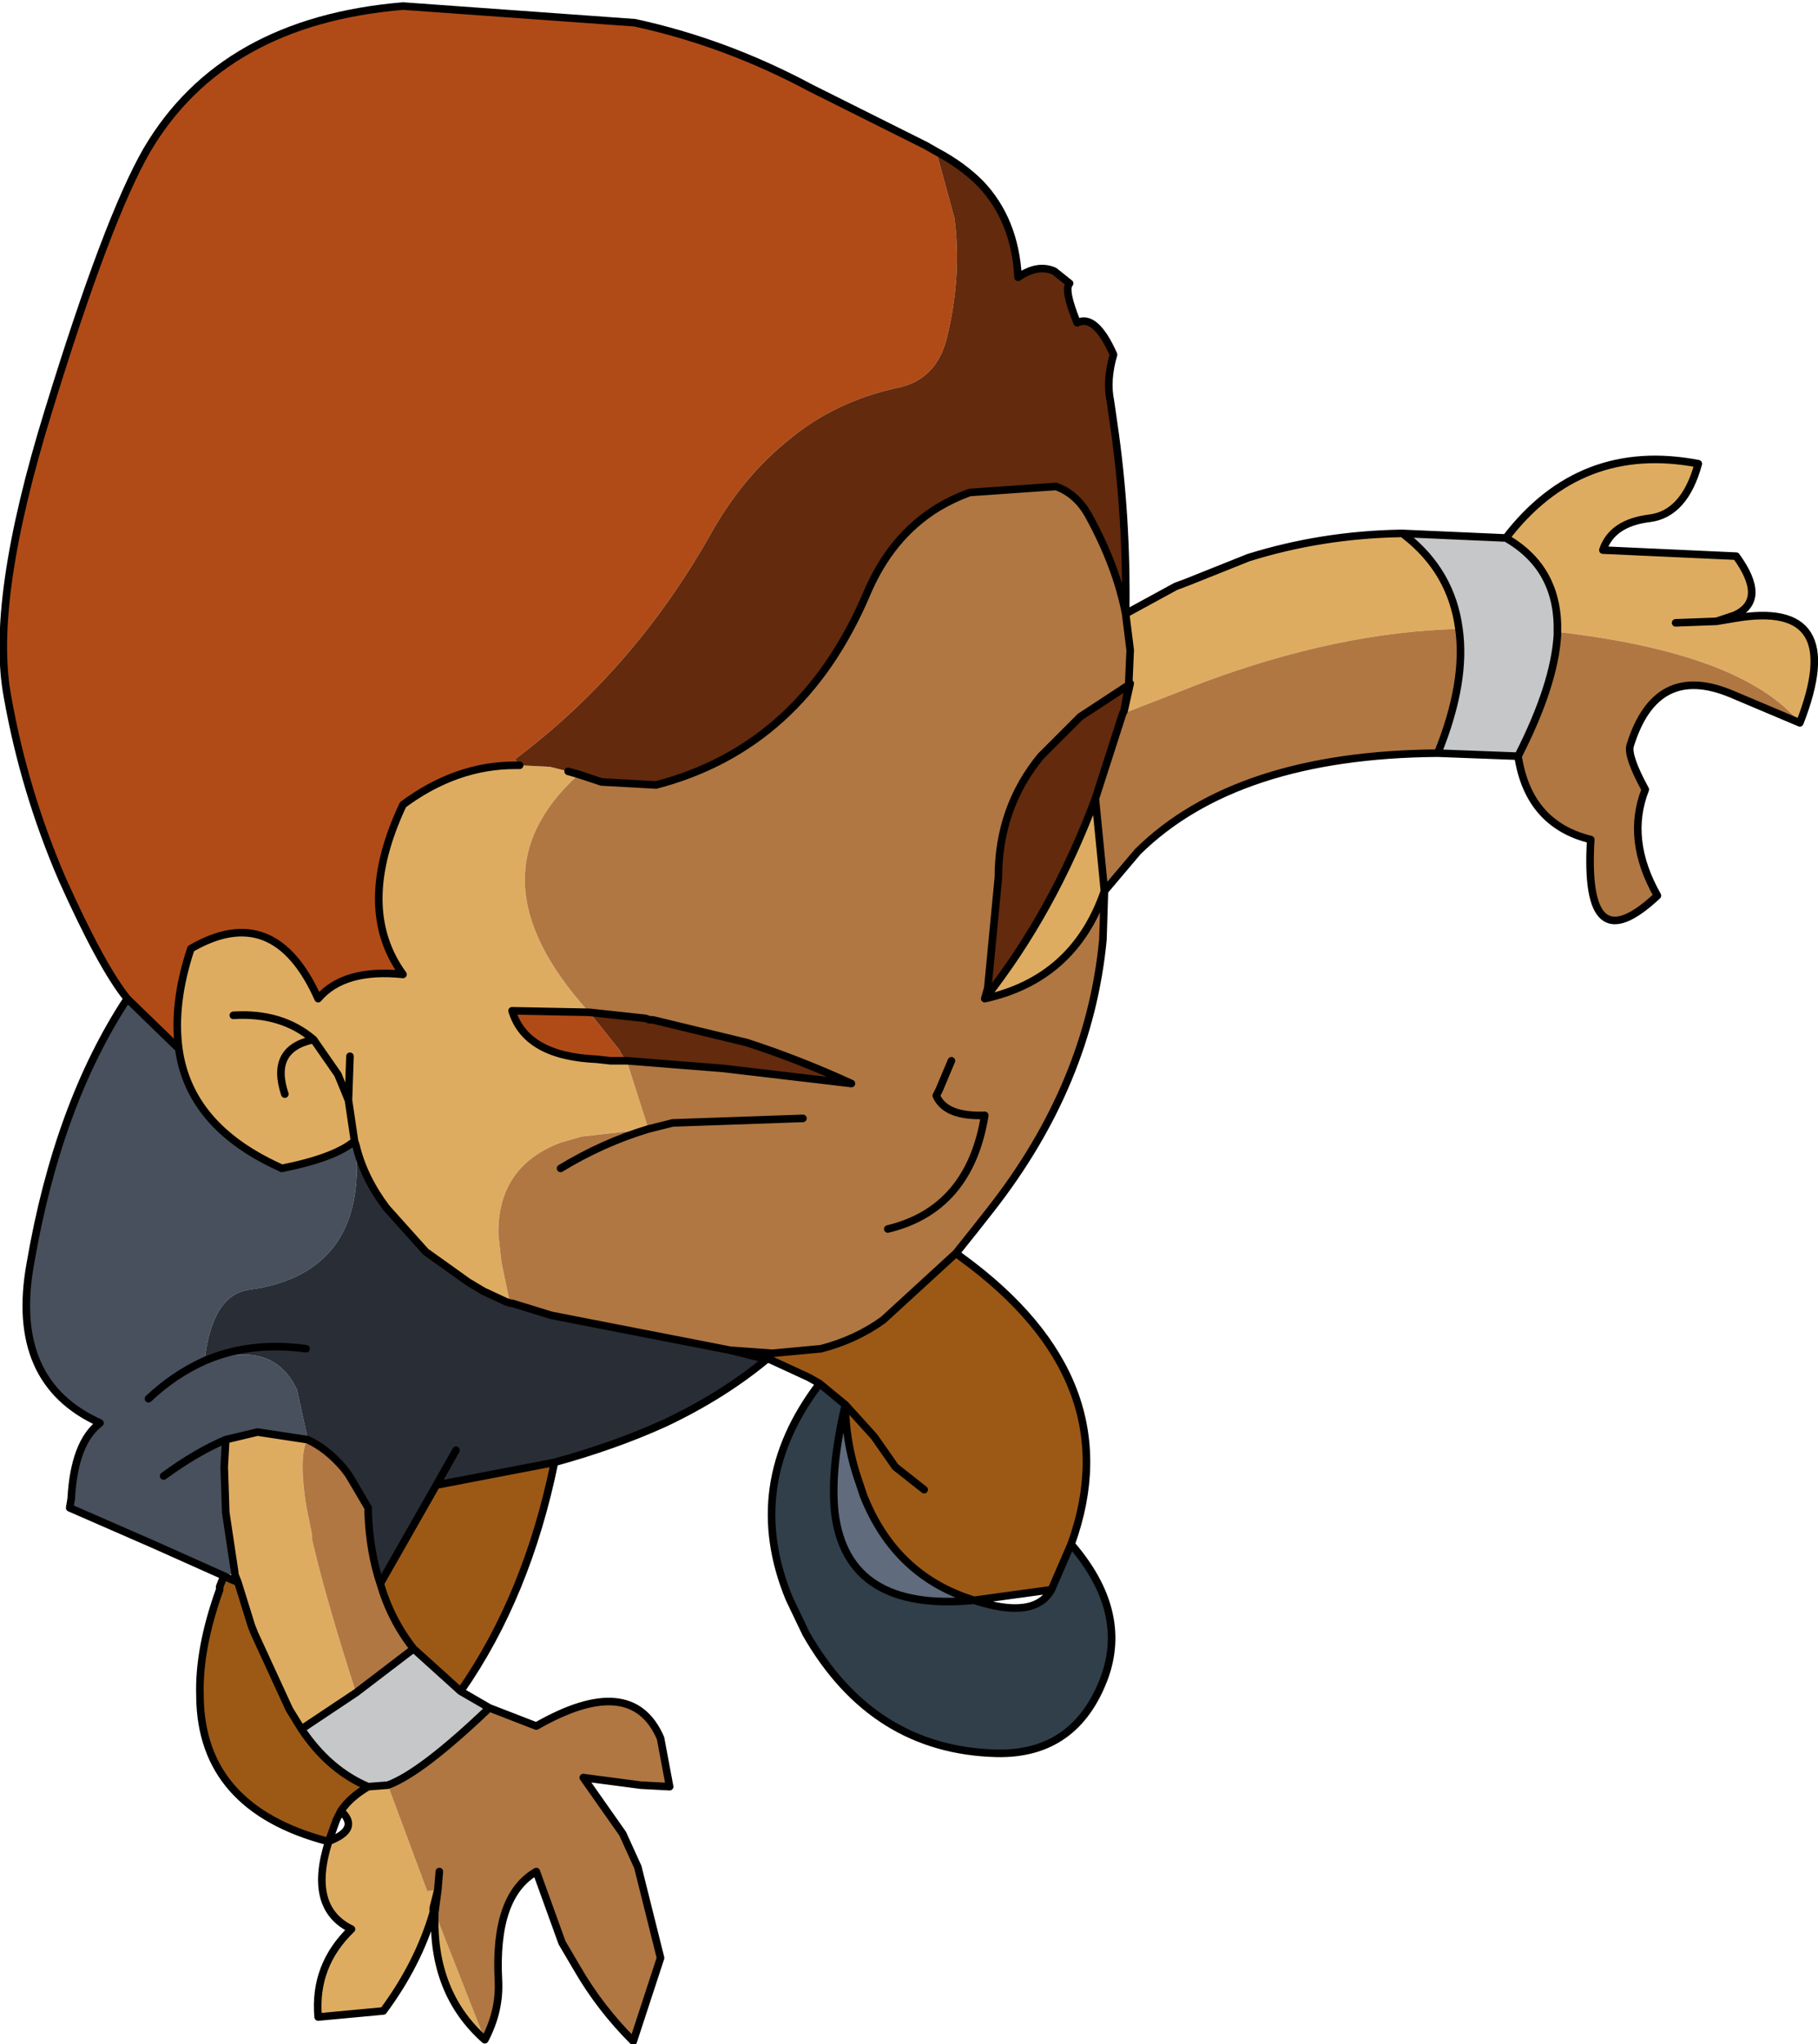 <?xml version="1.0" encoding="UTF-8" standalone="no"?>
<svg xmlns:xlink="http://www.w3.org/1999/xlink" height="67.45px" width="60.0px" xmlns="http://www.w3.org/2000/svg">
  <g transform="matrix(1.0, 0.0, 0.0, 1.0, -2.3, -22.25)">
    <path d="M6.5 55.2 Q5.65 54.15 4.35 51.25 3.1 48.35 2.55 45.25 1.95 42.1 3.9 35.8 5.85 29.45 7.15 27.2 9.65 22.95 15.6 22.45 L23.25 23.0 Q26.25 23.65 29.05 25.15 L32.85 27.05 33.2 27.25 33.8 29.45 Q34.05 31.35 33.55 33.4 33.2 34.8 31.9 35.05 29.85 35.5 28.35 36.75 26.9 37.9 25.85 39.7 23.3 44.3 19.3 47.3 L19.45 47.5 19.3 47.5 Q17.35 47.5 15.6 48.8 14.0 52.2 15.6 54.4 13.65 54.2 12.8 55.2 11.35 51.95 8.6 53.55 8.0 55.35 8.2 56.85 L6.5 55.2 M21.75 55.65 L22.75 56.9 22.8 57.0 22.95 57.25 22.65 57.25 22.45 57.25 22.0 57.2 Q19.65 57.1 19.2 55.6 L21.75 55.65" fill="#b04b18" fill-rule="evenodd" stroke="none"/>
    <path d="M39.45 42.5 L41.1 41.6 41.5 41.45 41.75 41.35 43.5 40.65 Q45.9 39.9 48.5 39.85 L48.6 39.85 48.65 39.9 Q50.2 41.1 50.45 43.0 46.5 43.1 42.05 44.75 L39.35 45.8 39.4 45.7 39.6 44.8 39.55 44.85 39.6 43.7 39.45 42.5 M52.0 40.0 Q54.45 36.8 58.35 37.55 57.9 39.2 56.75 39.35 55.5 39.5 55.2 40.4 L59.6 40.6 Q60.65 42.05 59.55 42.55 L58.95 42.75 59.55 42.65 Q63.3 42.0 61.7 46.1 59.8 43.8 53.7 43.1 53.75 41.0 52.0 40.0 M18.3 89.55 Q16.55 88.0 16.65 85.35 L18.3 89.55 M16.75 84.6 L16.6 85.2 16.6 85.35 Q16.1 87.05 14.95 88.6 L12.8 88.8 Q12.65 87.1 13.9 85.9 12.45 85.2 13.15 83.0 14.2 82.6 13.55 82.0 13.85 81.55 14.45 81.2 L15.1 81.15 16.4 84.65 16.75 84.6 M21.4 47.8 Q17.7 51.15 21.7 55.6 L21.75 55.65 19.2 55.6 Q19.65 57.1 22.0 57.2 L22.45 57.25 22.65 57.25 22.95 57.25 23.0 57.3 23.7 59.5 21.5 59.75 20.8 59.95 Q18.7 60.75 18.75 63.0 L18.85 63.9 19.1 65.1 19.15 65.25 19.0 65.2 18.25 64.85 17.75 64.55 16.35 63.55 15.05 62.1 Q14.3 61.1 14.05 60.05 L14.0 59.9 Q13.35 60.45 11.6 60.8 L11.5 60.75 Q8.55 59.4 8.2 56.85 8.0 55.35 8.6 53.55 11.35 51.95 12.8 55.2 13.65 54.2 15.6 54.4 14.0 52.2 15.6 48.8 17.35 47.5 19.3 47.5 L19.45 47.5 20.45 47.55 21.05 47.7 21.4 47.8 M57.6 42.8 L58.95 42.75 57.6 42.8 M34.8 55.2 Q37.05 52.35 38.45 48.6 L38.75 51.65 Q37.75 54.55 34.8 55.2 M13.85 57.1 L13.8 58.55 14.0 59.9 13.8 58.55 13.45 57.7 12.65 56.55 Q11.2 56.85 11.7 58.35 11.2 56.85 12.65 56.55 L13.45 57.7 13.8 58.55 13.85 57.1 M10.05 74.15 L9.75 72.15 9.7 70.65 9.75 69.75 10.8 69.5 12.45 69.75 Q12.15 70.25 12.4 71.9 L12.6 72.9 12.6 73.05 Q13.05 75.0 14.05 78.1 L12.25 79.3 11.85 78.65 10.7 76.15 10.6 75.9 10.15 74.45 10.05 74.2 10.05 74.15 M10.0 55.75 Q11.6 55.65 12.65 56.55 11.6 55.65 10.0 55.75" fill="#deac61" fill-rule="evenodd" stroke="none"/>
    <path d="M9.7 74.25 L7.35 73.2 4.6 72.0 4.65 71.7 Q4.75 69.85 5.6 69.2 2.6 67.85 3.3 63.95 4.2 58.7 6.5 55.2 L8.2 56.85 Q8.55 59.4 11.5 60.75 L11.6 60.8 Q13.35 60.45 14.0 59.9 L14.05 60.05 Q14.4 64.25 10.55 64.8 9.3 64.95 9.05 67.15 L9.05 67.2 Q11.3 66.4 12.1 68.1 L12.45 69.7 12.45 69.75 10.8 69.5 9.75 69.75 9.7 70.65 9.75 72.15 10.05 74.15 9.7 74.25 M19.2 65.25 L19.15 65.3 19.15 65.25 19.2 65.25 M7.7 70.95 Q8.8 70.15 9.75 69.75 8.8 70.15 7.7 70.95 M9.05 67.15 Q8.05 67.6 7.2 68.4 8.05 67.6 9.05 67.15" fill="#47505c" fill-rule="evenodd" stroke="none"/>
    <path d="M50.45 43.0 Q50.2 41.1 48.65 39.9 L48.6 39.85 52.0 40.0 Q53.75 41.0 53.7 43.1 L53.7 43.2 Q53.6 44.85 52.4 47.2 L49.75 47.1 Q50.7 44.75 50.45 43.0 M17.5 78.05 L18.45 78.6 Q16.2 80.75 15.1 81.15 L14.45 81.2 Q13.15 80.65 12.25 79.3 L14.05 78.1 15.95 76.65 17.5 78.05" fill="#c5c7c9" fill-rule="evenodd" stroke="none"/>
    <path d="M33.85 63.6 L34.05 63.75 Q39.6 67.8 37.65 73.2 L37.0 74.7 34.45 75.05 Q31.85 74.25 30.8 71.6 L30.55 70.85 Q30.2 69.7 30.2 68.6 L29.35 67.9 29.0 67.7 27.7 67.1 27.8 66.9 29.4 66.75 Q30.55 66.45 31.45 65.8 L33.85 63.6 M20.6 70.5 Q19.7 74.9 17.5 78.05 L15.95 76.65 Q15.2 75.7 14.85 74.5 L16.7 71.25 20.6 70.5 M13.15 83.0 L13.1 83.0 Q8.95 81.9 8.9 78.25 L8.9 78.2 Q8.85 76.65 9.55 74.7 L9.55 74.6 9.65 74.35 10.15 74.45 10.6 75.9 10.7 76.15 11.85 78.65 12.25 79.3 Q13.15 80.65 14.45 81.2 13.85 81.55 13.55 82.0 L13.4 82.3 13.15 83.0 M32.8 71.4 L31.85 70.65 31.15 69.65 30.2 68.6 31.15 69.65 31.85 70.65 32.8 71.4" fill="#9c5916" fill-rule="evenodd" stroke="none"/>
    <path d="M34.45 75.05 Q30.25 75.45 29.85 72.15 29.7 70.7 30.2 68.6 30.2 69.7 30.55 70.85 L30.8 71.6 Q31.85 74.25 34.45 75.05" fill="#606b7d" fill-rule="evenodd" stroke="none"/>
    <path d="M37.65 73.2 Q39.55 75.4 38.75 77.6 37.8 80.15 35.2 80.1 31.1 80.0 28.9 76.15 L28.35 75.0 Q26.8 71.25 29.35 67.9 L30.2 68.6 Q29.7 70.7 29.85 72.15 30.25 75.45 34.45 75.05 36.45 75.7 37.0 74.7 L37.65 73.2" fill="#303f4a" fill-rule="evenodd" stroke="none"/>
    <path d="M39.4 45.7 L39.35 45.8 38.45 48.6 Q37.05 52.35 34.8 55.2 L34.9 54.85 35.25 51.2 Q35.25 48.9 36.65 47.2 L37.95 45.9 39.55 44.85 39.4 45.7 M33.2 27.25 Q34.05 27.7 34.65 28.3 35.8 29.5 35.9 31.4 36.55 30.95 37.1 31.2 L37.6 31.6 Q37.4 31.8 37.85 32.9 38.45 32.6 39.05 33.95 38.8 34.8 38.95 35.5 L39.05 36.2 Q39.5 39.25 39.45 42.5 39.15 40.95 38.25 39.3 37.85 38.55 37.15 38.3 L34.3 38.5 Q33.75 38.7 33.25 39.0 31.7 39.95 30.9 41.85 28.75 46.9 23.95 48.15 L22.15 48.05 21.4 47.8 21.05 47.7 20.45 47.55 19.45 47.5 19.3 47.3 Q23.3 44.3 25.85 39.7 26.9 37.9 28.35 36.75 29.85 35.5 31.9 35.05 33.2 34.8 33.55 33.4 34.05 31.35 33.8 29.45 L33.2 27.25 M21.75 55.65 L23.6 55.85 23.75 55.9 23.85 55.9 26.95 56.65 Q28.65 57.2 30.4 58.0 L26.15 57.5 23.0 57.25 22.95 57.25 22.8 57.0 22.75 56.9 21.75 55.65" fill="#632a0d" fill-rule="evenodd" stroke="none"/>
    <path d="M27.6 67.1 Q26.15 68.3 24.25 69.2 22.6 69.95 20.6 70.5 L16.7 71.25 14.85 74.5 Q14.5 73.45 14.45 72.15 L14.45 72.0 13.95 71.15 13.8 70.9 13.65 70.7 Q13.1 70.05 12.45 69.75 L12.45 69.7 12.1 68.1 Q11.3 66.4 9.05 67.2 L9.05 67.15 Q9.3 64.95 10.55 64.8 14.4 64.25 14.05 60.05 14.3 61.1 15.05 62.1 L16.35 63.55 17.75 64.55 18.25 64.85 19.0 65.2 19.15 65.25 19.15 65.3 19.2 65.25 20.5 65.65 26.4 66.8 27.6 67.1 M12.4 66.75 Q10.55 66.5 9.05 67.15 10.55 66.5 12.4 66.75 M17.35 70.1 L16.7 71.25 17.35 70.1" fill="#292e36" fill-rule="evenodd" stroke="none"/>
    <path d="M39.45 42.5 L39.6 43.7 39.55 44.85 37.95 45.9 36.65 47.2 Q35.25 48.9 35.25 51.2 L34.9 54.85 34.8 55.2 Q37.75 54.55 38.75 51.65 L38.45 48.6 39.35 45.8 42.05 44.75 Q46.5 43.1 50.45 43.0 50.7 44.75 49.75 47.1 43.1 47.15 39.85 50.35 L38.75 51.65 38.7 53.25 Q38.25 58.0 35.0 62.15 L34.45 62.85 33.85 63.6 31.45 65.8 Q30.55 66.45 29.4 66.75 L27.8 66.9 26.4 66.8 20.5 65.65 19.2 65.25 19.15 65.25 19.1 65.1 18.85 63.9 18.75 63.0 Q18.7 60.75 20.8 59.95 L21.5 59.75 23.7 59.5 23.0 57.3 22.95 57.25 23.0 57.25 26.15 57.5 30.4 58.0 Q28.65 57.2 26.95 56.65 L23.85 55.9 23.75 55.9 23.6 55.85 21.75 55.65 21.7 55.6 Q17.7 51.15 21.4 47.8 L22.15 48.05 23.95 48.15 Q28.75 46.9 30.9 41.85 31.7 39.95 33.25 39.0 33.75 38.7 34.3 38.5 L37.15 38.3 Q37.85 38.55 38.25 39.3 39.15 40.95 39.45 42.5 M61.7 46.1 L59.45 45.15 Q56.95 44.1 56.1 46.85 56.0 47.2 56.6 48.3 55.95 49.95 57.0 51.8 54.55 54.1 54.8 49.95 52.75 49.45 52.4 47.2 53.6 44.85 53.7 43.2 L53.7 43.1 Q59.8 43.8 61.7 46.1 M18.45 78.6 L20.0 79.2 Q23.15 77.4 24.1 79.6 L24.4 81.2 23.45 81.15 21.55 80.9 22.85 82.75 23.35 83.85 24.1 86.85 23.2 89.6 Q22.1 88.5 21.35 87.2 L20.85 86.35 20.0 84.0 Q18.6 84.8 18.75 87.6 18.8 88.6 18.3 89.55 L16.65 85.35 16.75 84.6 16.8 84.0 16.75 84.6 16.4 84.65 15.1 81.15 Q16.2 80.75 18.45 78.6 M28.8 59.15 L24.5 59.3 23.7 59.5 24.5 59.3 28.8 59.15 M31.6 62.8 Q34.3 62.15 34.8 59.05 33.5 59.1 33.2 58.4 L33.3 58.2 33.7 57.25 33.3 58.2 33.2 58.4 Q33.5 59.1 34.8 59.05 34.3 62.15 31.6 62.8 M20.8 60.8 Q22.2 59.95 23.7 59.5 22.2 59.95 20.8 60.8 M12.45 69.75 Q13.1 70.05 13.65 70.7 L13.8 70.9 13.95 71.15 14.45 72.0 14.45 72.15 Q14.5 73.45 14.85 74.5 15.2 75.7 15.95 76.65 L14.05 78.1 Q13.05 75.0 12.6 73.05 L12.6 72.9 12.4 71.9 Q12.15 70.25 12.45 69.75" fill="#b07742" fill-rule="evenodd" stroke="none"/>
    <path d="M48.6 39.85 L48.5 39.85 Q45.9 39.9 43.5 40.65 L41.75 41.35 41.5 41.45 41.1 41.6 39.45 42.5 39.6 43.7 39.55 44.85 39.6 44.8 39.4 45.7 39.35 45.8 38.45 48.6 Q37.05 52.35 34.8 55.2 37.75 54.55 38.75 51.65 L38.45 48.6 M50.45 43.0 Q50.2 41.1 48.65 39.9 L48.6 39.85 52.0 40.0 Q54.45 36.8 58.35 37.55 57.9 39.2 56.75 39.35 55.5 39.5 55.2 40.4 L59.6 40.6 Q60.65 42.05 59.55 42.55 L58.95 42.75 59.55 42.65 Q63.3 42.0 61.7 46.1 L59.45 45.15 Q56.95 44.1 56.1 46.85 56.0 47.2 56.6 48.3 55.95 49.95 57.0 51.8 54.55 54.1 54.8 49.95 52.75 49.45 52.4 47.2 L49.75 47.1 Q43.1 47.15 39.85 50.35 L38.75 51.65 38.7 53.25 Q38.25 58.0 35.0 62.15 L34.45 62.85 33.85 63.6 34.05 63.75 Q39.6 67.8 37.65 73.2 39.55 75.4 38.75 77.6 37.8 80.15 35.2 80.1 31.1 80.0 28.9 76.15 L28.35 75.0 Q26.8 71.25 29.35 67.9 L29.0 67.7 27.7 67.1 27.6 67.1 Q26.15 68.3 24.25 69.2 22.6 69.95 20.6 70.5 19.7 74.9 17.5 78.05 L18.45 78.6 20.0 79.2 Q23.15 77.4 24.1 79.6 L24.4 81.2 23.45 81.15 21.55 80.9 22.85 82.75 23.35 83.85 24.1 86.85 23.2 89.6 Q22.1 88.5 21.35 87.2 L20.85 86.35 20.0 84.0 Q18.6 84.8 18.75 87.6 18.8 88.6 18.3 89.55 16.55 88.0 16.65 85.35 L16.75 84.6 16.6 85.2 16.6 85.35 Q16.1 87.05 14.95 88.6 L12.8 88.8 Q12.65 87.1 13.9 85.9 12.45 85.2 13.15 83.0 L13.1 83.0 Q8.95 81.9 8.9 78.25 L8.9 78.2 Q8.85 76.65 9.55 74.7 L9.55 74.6 9.65 74.35 9.7 74.25 7.35 73.2 4.6 72.0 4.65 71.7 Q4.75 69.85 5.6 69.2 2.6 67.85 3.3 63.95 4.2 58.7 6.5 55.2 5.65 54.15 4.35 51.25 3.1 48.35 2.55 45.25 1.95 42.1 3.9 35.8 5.85 29.45 7.15 27.2 9.65 22.95 15.6 22.45 L23.25 23.0 Q26.25 23.65 29.05 25.15 L32.85 27.05 33.2 27.25 Q34.05 27.7 34.65 28.3 35.8 29.5 35.9 31.4 36.55 30.95 37.1 31.2 L37.6 31.6 Q37.4 31.8 37.85 32.9 38.45 32.6 39.05 33.95 38.8 34.8 38.95 35.5 L39.05 36.2 Q39.5 39.25 39.45 42.5 39.15 40.95 38.25 39.3 37.85 38.55 37.15 38.3 L34.3 38.5 Q33.75 38.7 33.25 39.0 31.7 39.95 30.9 41.85 28.75 46.9 23.95 48.15 L22.15 48.05 21.4 47.8 21.05 47.7 M21.75 55.65 L23.6 55.85 23.75 55.9 23.85 55.9 26.95 56.65 Q28.65 57.2 30.4 58.0 L26.15 57.5 23.0 57.25 22.95 57.25 22.65 57.25 22.45 57.25 22.0 57.2 Q19.65 57.1 19.2 55.6 L21.75 55.65 M23.7 59.5 L24.5 59.3 28.8 59.15 M50.45 43.0 Q50.7 44.75 49.75 47.1 M58.95 42.75 L57.6 42.8 M52.4 47.2 Q53.6 44.85 53.7 43.2 L53.7 43.1 Q53.75 41.0 52.0 40.0 M8.2 56.85 Q8.0 55.35 8.6 53.55 11.35 51.95 12.8 55.2 13.65 54.2 15.6 54.4 14.0 52.2 15.6 48.8 17.35 47.5 19.3 47.5 L19.45 47.5 M39.55 44.85 L37.95 45.9 36.65 47.2 Q35.25 48.9 35.25 51.2 L34.9 54.85 34.8 55.2 M39.55 44.85 L39.4 45.7 M33.7 57.25 L33.3 58.2 33.2 58.4 Q33.5 59.1 34.8 59.05 34.3 62.15 31.6 62.8 M23.7 59.5 Q22.2 59.95 20.8 60.8 M33.85 63.6 L31.45 65.8 Q30.55 66.45 29.4 66.75 L27.8 66.9 26.4 66.8 20.5 65.65 19.2 65.25 19.15 65.25 19.0 65.2 18.25 64.85 17.75 64.55 16.35 63.55 15.05 62.1 Q14.3 61.1 14.05 60.05 L14.0 59.9 Q13.35 60.45 11.6 60.8 L11.5 60.75 Q8.55 59.4 8.2 56.85 L6.5 55.2 M26.4 66.8 L27.6 67.1 27.8 66.9 M9.05 67.15 Q10.55 66.5 12.4 66.75 M34.45 75.05 Q30.25 75.45 29.85 72.15 29.7 70.7 30.2 68.6 L29.35 67.9 M30.2 68.6 Q30.2 69.7 30.55 70.85 L30.8 71.6 Q31.85 74.25 34.45 75.05 L37.0 74.7 37.65 73.2 M30.2 68.6 L31.15 69.65 31.85 70.65 32.8 71.4 M14.0 59.9 L13.8 58.55 13.45 57.7 12.65 56.55 Q11.2 56.85 11.7 58.35 M13.8 58.55 L13.85 57.1 M12.45 69.75 Q13.1 70.05 13.65 70.7 L13.8 70.9 13.95 71.15 14.45 72.0 14.45 72.15 Q14.5 73.45 14.85 74.5 L16.7 71.25 17.35 70.1 M10.05 74.15 L9.75 72.15 9.7 70.65 9.75 69.75 Q8.8 70.15 7.7 70.95 M10.05 74.15 L10.05 74.2 10.15 74.45 10.6 75.9 10.7 76.15 11.85 78.65 12.25 79.3 14.05 78.1 15.95 76.65 17.5 78.05 M12.45 69.75 L10.8 69.5 9.75 69.75 M7.2 68.4 Q8.05 67.6 9.05 67.15 M12.65 56.55 Q11.6 55.65 10.0 55.75 M14.45 81.2 L15.1 81.15 Q16.2 80.75 18.45 78.6 M13.55 82.0 Q14.2 82.6 13.15 83.0 L13.4 82.3 13.55 82.0 Q13.85 81.55 14.45 81.2 13.15 80.65 12.25 79.3 M16.75 84.6 L16.8 84.0 M14.85 74.5 Q15.2 75.7 15.95 76.65 M10.15 74.45 L9.9 74.35 9.7 74.25 M37.0 74.7 Q36.45 75.7 34.45 75.05 M20.6 70.5 L16.7 71.25" fill="none" stroke="#000000" stroke-linecap="round" stroke-linejoin="round" stroke-width="0.25"/>
  </g>
</svg>
